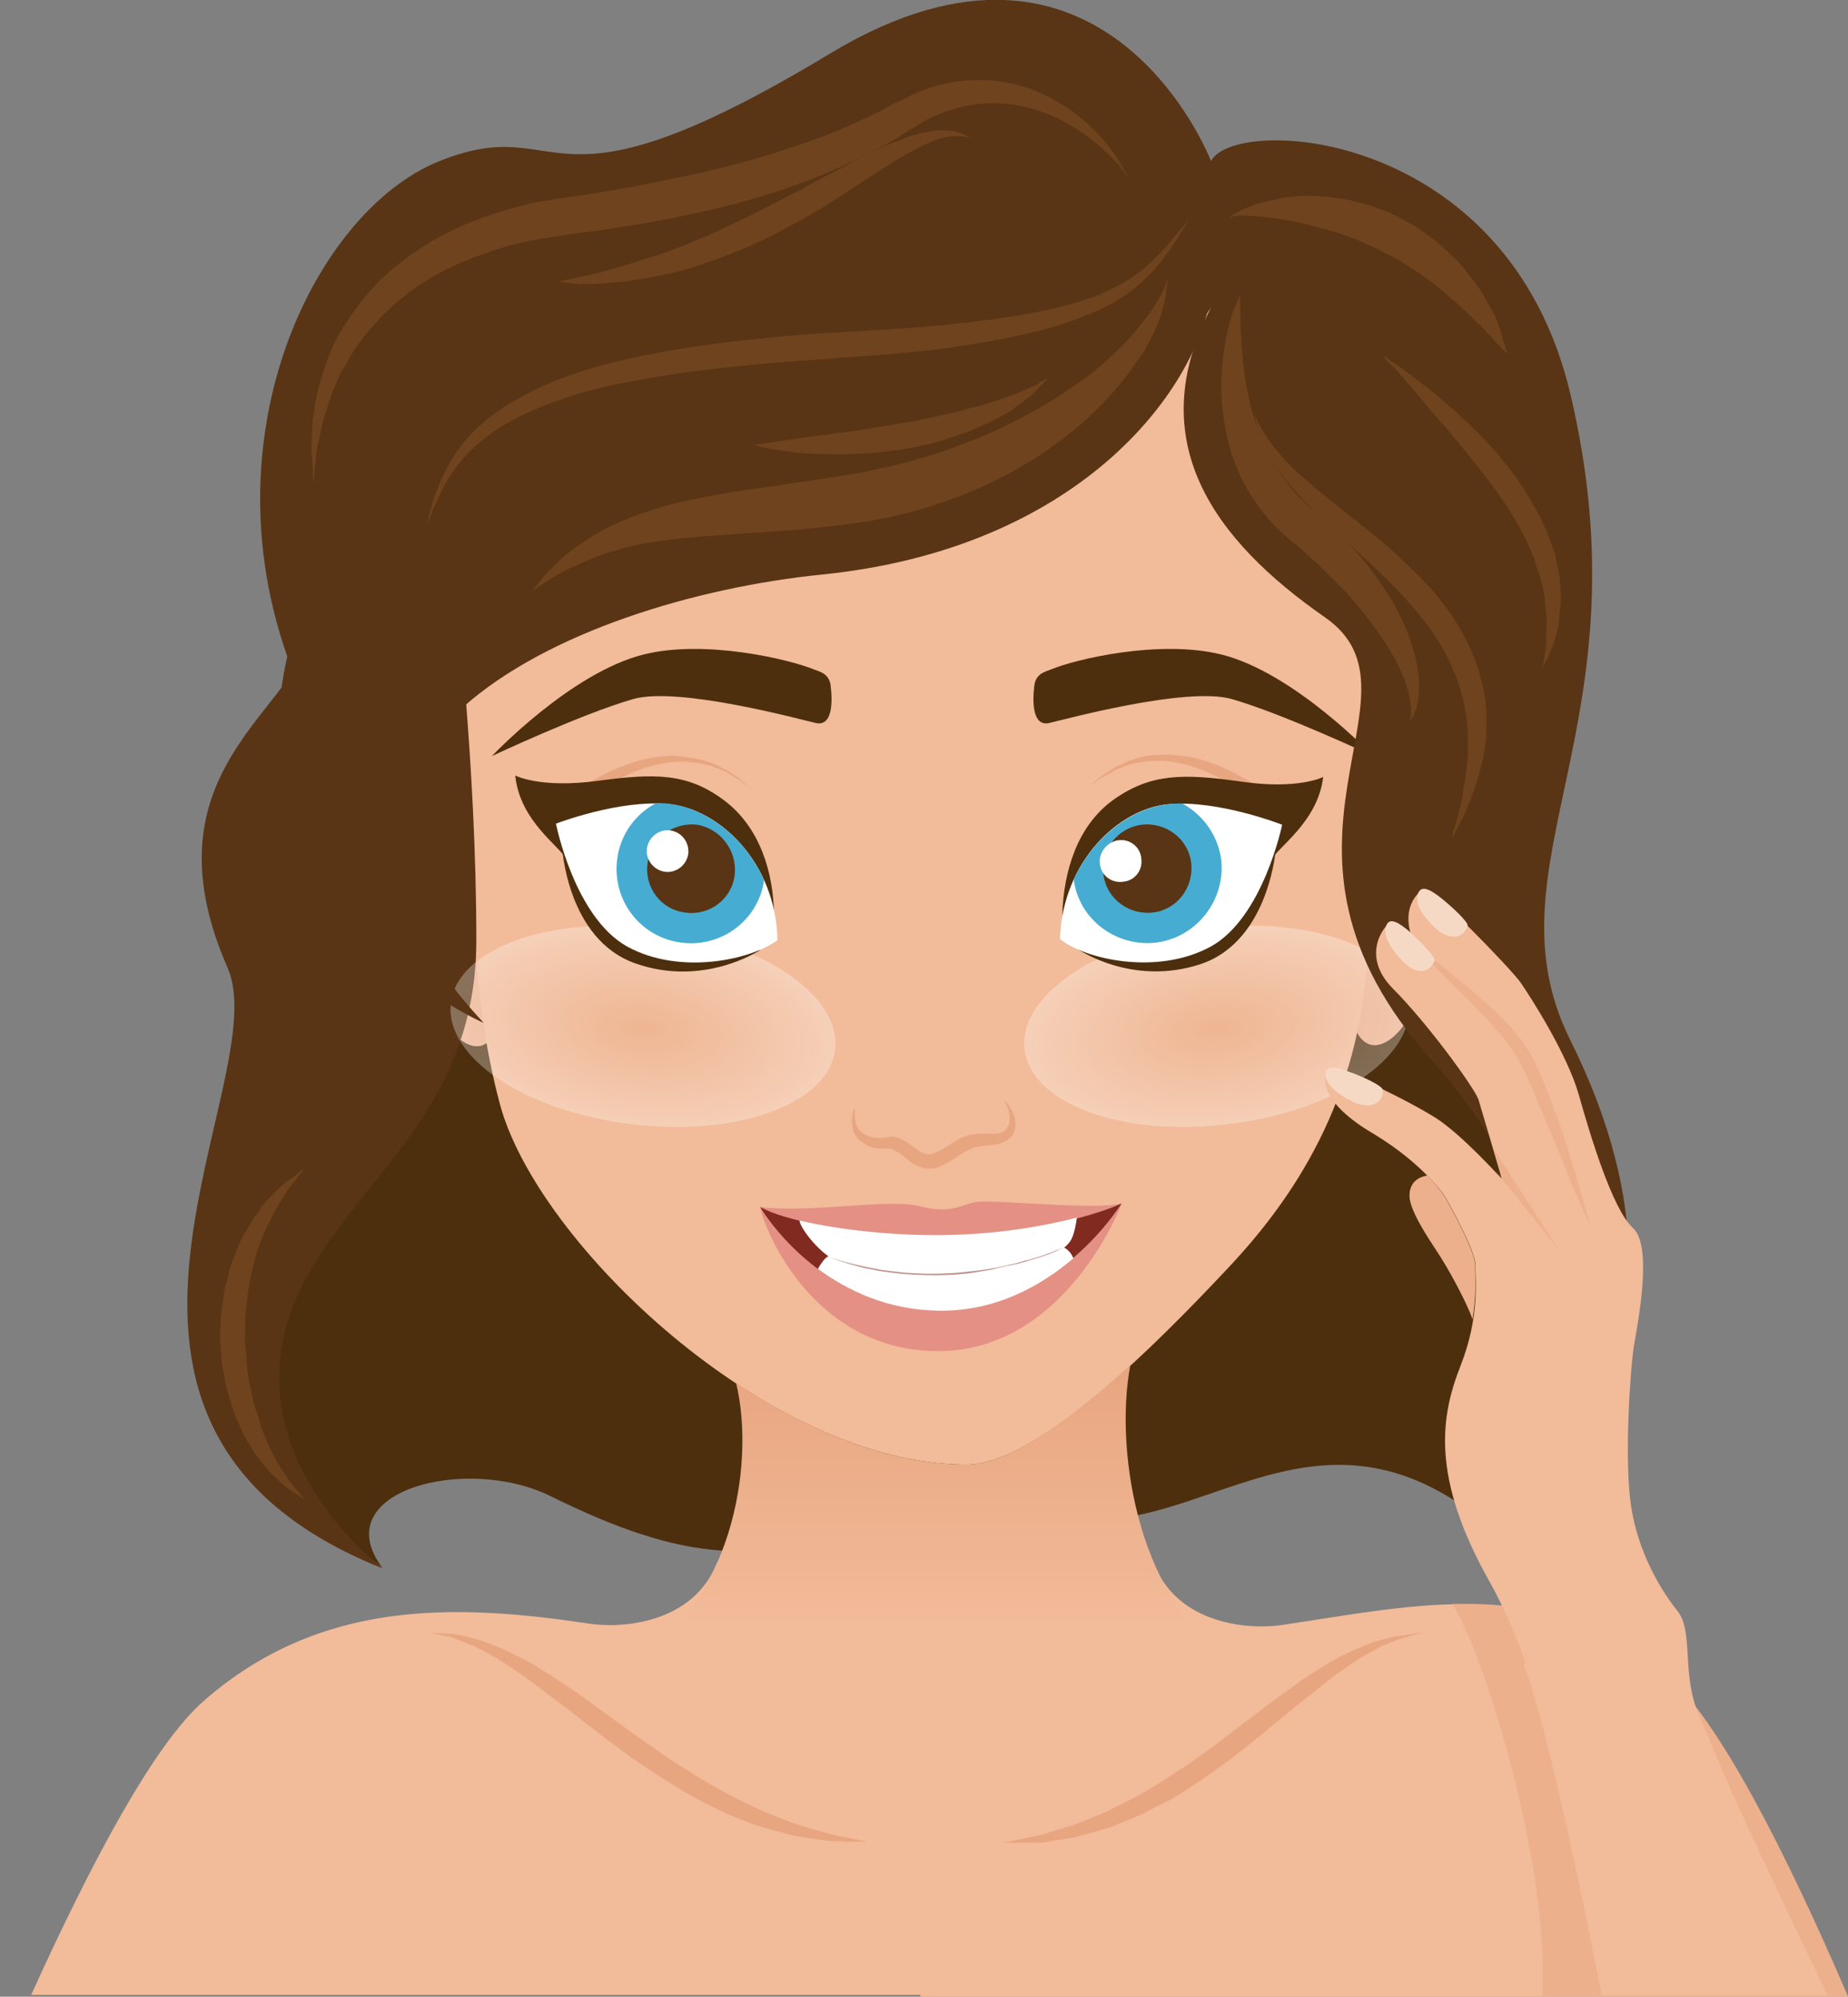 <?xml version="1.0" encoding="utf-8"?>
<!-- Generator: Adobe Illustrator 24.0.2, SVG Export Plug-In . SVG Version: 6.00 Build 0)  -->
<svg version="1.1" id="Ebene_1" xmlns="http://www.w3.org/2000/svg" xmlns:xlink="http://www.w3.org/1999/xlink" x="0px" y="0px"
	 viewBox="0 0 522.2 564.1" style="enable-background:new 0 0 522.2 564.1;" xml:space="preserve">
<rect x="0" y="0" width="522.2" height="564.1" fill="#808080" stroke="none"/>
<style type="text/css">
	.st0{fill:#F2BB99;}
	.st1{opacity:0.5;fill:#E8A680;enable-background:new    ;}
	.st2{fill:#4D2F0E;}
	.st3{fill:#593515;}
	.st4{opacity:0.3;fill:url(#SVGID_1_);enable-background:new    ;}
	.st5{opacity:0.3;fill:url(#SVGID_2_);enable-background:new    ;}
	.st6{fill:#6E431E;}
	.st7{fill:url(#SVGID_3_);}
	.st8{opacity:0.5;}
	.st9{fill:#E8A680;}
	.st10{fill:#F6D9C5;}
	.st11{fill:#FFFFFF;}
	.st12{fill:#47ACD1;}
	.st13{fill:#E49084;}
	.st14{fill:#812A1F;}
</style>
<g>
	<g>
		<path class="st0" d="M471.2,473.4c-33.1-29.1-71.3-19.9-109-14.3c-8.8,1.3-29.2,0.2-36.2-17.4l-65.9,2.5v119.9h262.1
			C504.4,522.7,485.7,486.2,471.2,473.4z"/>
		<path class="st0" d="M268.6,443.8l-65.9-2.5c-6.8,17.6-27.4,18.8-36.2,17.4c-37.5-5.6-75.9-7.1-109,21.9
			c-14,12.3-31.6,45.3-48.7,83h259.8V443.8L268.6,443.8z"/>
		<path class="st1" d="M471.2,473.4c-18.9-16.6-39.5-20.8-60.8-20.3c9.3,14.6,27.7,75.1,25.4,110.8h86.4
			C504.4,522.7,485.7,486.2,471.2,473.4z"/>
		<g>
			<path class="st2" d="M108.1,443c-16.3-21.6,23.4-32.2,47.5-20.3c32.7,16.1,54.5,20.1,82.5,10s25.2-11.6,63.1-4.2
				c37.9,7.5,71.9-39.7,121.7,4.5c0,0,34-48.3,12.1-107.8s-63.8-96.8-63.8-96.8l-228.4,50.7l-59,62.1
				C83.9,341.2,38.9,390.5,108.1,443z"/>
			<g>
				<path class="st0" d="M381.5,238.9c2.3-11.5,7.3-18.8,14.8-17.9s15.1,18.8,11.5,32.2c-3.8,13.5-9.8,15.4-7.8,24.6
					c2.2,9.1-12.1,26.2-17.3,12.1C377.7,275.9,381.5,238.9,381.5,238.9z"/>
				<path class="st1" d="M381.5,238.9c2.3-11.5,7.3-18.8,14.8-17.9s15.1,18.8,11.5,32.2c-3.8,13.5-9.8,15.4-7.8,24.6
					c2.2,9.1-12.1,26.2-17.3,12.1C377.7,275.9,381.5,238.9,381.5,238.9z"/>
				<path class="st0" d="M396.5,220.9c-6.3-0.7-11.1,4.7-13.8,13.3l4.5,24.2c-1.2-10.5,3.7-43.5,19.4-25.7l0,0
					C404.1,226.3,400.3,221.3,396.5,220.9z"/>
			</g>
			<g>
				<path class="st0" d="M141.7,239.2c-2.3-11.5-7.5-18.8-14.8-17.9c-7.5,0.8-15.1,18.8-11.5,32.2c3.8,13.5,9.8,15.4,7.8,24.6
					c-2.2,9.1,12.1,26.2,17.3,12.1C145.7,276.2,141.7,239.2,141.7,239.2z"/>
				<path class="st1" d="M141.7,239.2c-2.3-11.5-7.5-18.8-14.8-17.9c-7.5,0.8-15.1,18.8-11.5,32.2c3.8,13.5,9.8,15.4,7.8,24.6
					c-2.2,9.1,12.1,26.2,17.3,12.1C145.7,276.2,141.7,239.2,141.7,239.2z"/>
				<path class="st0" d="M126.9,221.3c6.5-0.7,11.1,4.7,13.8,13.3l-4.3,24.2c1.2-10.5-3.7-43.5-19.4-25.7l0,0
					C119.3,226.6,123.1,221.8,126.9,221.3z"/>
			</g>
			<path class="st0" d="M273.1,413.8c20.1,0,54.3-34.7,73.2-54.8c19.1-20.1,38.2-48.2,40.2-90.4s3-112.4-5-150.6
				s-63.3-85.4-122.6-81.4S122,77.8,128.2,165c6.3,87.9,4.2,113.6,13,146.7C151.6,351.2,217.4,413.8,273.1,413.8z"/>
			<path class="st3" d="M86.2,168.8c12.1,27.6-49.8,41-21.9,104.6c14.1,32.1-57.1,129.4,43.8,169.7c0,0-43.7-32.7-24.2-76.7
				c14.1-32.1,50.7-50.7,50.7-100.8s-6.1-100.5-6.1-100.5L86.2,168.8z"/>
			
				<radialGradient id="SVGID_1_" cx="581.369" cy="-2120.211" r="54.703" gradientTransform="matrix(0.993 -0.12 6.120000e-02 0.505 -103.569 1431.173)" gradientUnits="userSpaceOnUse">
				<stop  offset="0" style="stop-color:#E8A680"/>
				<stop  offset="1" style="stop-color:#FFFFFF"/>
			</radialGradient>
			<path class="st4" d="M398.1,283.4c1.8,15.3-20.9,30.6-51,34.2c-30.1,3.7-55.8-5.8-57.6-21.1c-1.8-15.3,20.9-30.6,51-34.2
				C370.4,258.6,396.1,268.1,398.1,283.4z"/>
			
				<radialGradient id="SVGID_2_" cx="342.24" cy="-2177.095" r="54.703" gradientTransform="matrix(-0.993 -0.12 -6.120000e-02 0.505 388.204 1431.173)" gradientUnits="userSpaceOnUse">
				<stop  offset="0" style="stop-color:#E8A680"/>
				<stop  offset="1" style="stop-color:#FFFFFF"/>
			</radialGradient>
			<path class="st5" d="M127.4,283.4c-1.8,15.3,20.9,30.6,51,34.2c30.1,3.7,55.8-5.8,57.6-21.1c1.8-15.3-20.9-30.6-51-34.2
				C155,258.6,129.2,268.1,127.4,283.4z"/>
			<path class="st2" d="M230.2,189.2c1.2,0.5,4,1,4.5,4.3c0.7,5.5,0.3,11.6-4,10.8c-3.7-0.8-38.9-10.5-51.8-6.8
				c-14.6,4.2-39.9,16.1-39.9,16.1s22.3-23.6,42.9-28.7C199.1,180.6,222.9,186.2,230.2,189.2z"/>
			<path class="st2" d="M296.8,189.2c-1.2,0.5-4,1-4.5,4.3c-0.7,5.5-0.3,11.6,4,10.8c3.7-0.8,38.9-10.5,51.8-6.8
				c14.6,4.2,39.9,16.1,39.9,16.1s-22.3-23.6-42.9-28.7C327.7,180.6,303.9,186.2,296.8,189.2z"/>
			<path class="st3" d="M342.2,83.2c-4.3,27.9-37.9,71.8-109.8,79.1c-71.9,7.3-166.9,50.3-95.7,126.7c0,0-83.2-36-50.3-120.3
				s143.7-51.5,191.5-58.8C342.2,100.4,342.2,83.2,342.2,83.2z"/>
			<path class="st3" d="M342.2,86.9c-19.6,37.7,0.7,65.6,32.2,87.5s-24.9,64.1,30.4,125.4c61.1,67.8,18.3,133,18.3,133
				s67.6-44.8,20.6-139c-24.6-49.5,22.3-88.7,0-182.7C425.9,36.2,349,32.4,342.2,45.5c0,0-29.7-77.4-107.6-30.4
				C152,65,160.8,30.9,124.2,45.5s-69.6,83.9-38,152.3c0,0,45.8-56.3,105.6-54C251.6,146.5,320.9,119.8,342.2,86.9z"/>
		</g>
		<path class="st6" d="M330,78.9c0,0-0.2,0.8-0.3,2.3c-0.2,0.8-0.2,1.7-0.3,2.8c-0.3,1.2-0.7,2.3-1,3.8s-1,3-1.7,4.7
			c-0.3,0.8-0.7,1.7-1.2,2.7c-0.5,0.8-1,1.7-1.5,2.7s-1,1.8-1.7,2.8s-1.3,1.8-2,2.8c-1.3,2-2.8,3.8-4.5,5.8c-3.3,4-7.3,8-11.8,11.8
			c-4.7,3.7-9.6,7.5-15.3,10.6c-1.3,0.8-2.8,1.7-4.3,2.5c-1.5,0.7-3,1.5-4.5,2.2c-3,1.5-6.1,2.7-9.3,4c-6.3,2.3-13,4.5-19.8,5.8
			c-1.7,0.3-3.3,0.7-5.1,1l-4.8,0.7c-3.2,0.5-6.6,0.8-10,1.2c-6.5,0.7-13,1.2-19.1,1.5c-6.1,0.5-12,0.8-17.4,1.3s-10.5,1.2-15.1,2.2
			c-1.2,0.3-2.3,0.5-3.3,0.8s-2.2,0.7-3.2,1c-2.2,0.5-4,1.3-5.8,2c-3.5,1.5-6.6,2.8-9.1,4.3c-2.5,1.3-4.3,2.7-5.6,3.5s-2,1.3-2,1.3
			s0.5-0.7,1.5-1.8c1-1.2,2.3-3.2,4.5-5.1c2-2.2,4.8-4.5,8.3-6.8s7.6-4.8,12.5-6.6c2.3-1.2,5-1.8,7.6-2.8c2.7-0.8,5.5-1.7,8.3-2.2
			c5.6-1.3,11.6-2.3,17.8-3.3c6.1-0.8,12.3-1.8,18.8-2.7c3.2-0.5,6.3-1,9.5-1.5l4.8-0.8l4.5-1c6.1-1.2,12.1-3,17.9-4.8
			c5.8-2.2,11.5-4.2,16.8-6.8c5.3-2.5,10.3-5.3,14.9-8.1c4.5-3,8.8-5.8,12.3-8.8c1.8-1.5,3.5-3,5-4.5c0.8-0.7,1.5-1.5,2.3-2.2
			c0.7-0.8,1.3-1.5,2-2.2s1.3-1.5,1.8-2.2s1.2-1.3,1.7-2c1-1.3,2-2.5,2.7-3.8c0.8-1.2,1.5-2.3,2-3.2c0.5-1,1-1.8,1.3-2.7
			C329.5,79.6,330,78.9,330,78.9z"/>
		
			<linearGradient id="SVGID_3_" gradientUnits="userSpaceOnUse" x1="263.9" y1="39.303" x2="263.9" y2="-43.297" gradientTransform="matrix(1 0 0 1 0 420)">
			<stop  offset="0" style="stop-color:#F2BB99"/>
			<stop  offset="0.874" style="stop-color:#E8A680"/>
		</linearGradient>
		<path class="st7" d="M319.4,385.7c-16.3,14.8-33.9,28.1-46.3,28.1c-21.4,0-44.5-9.3-65.1-23.1c5.8,24.1-2.2,63.4-28.6,77.6h84.5
			h84.5C322.7,454.5,314.6,411.3,319.4,385.7z"/>
		<path class="st0" d="M479.5,483.2c-5-15.9-49-13-49-13c4.7,11.1,14.3,53.3,22.1,93.5h63.8C498.8,526.9,482.5,492.5,479.5,483.2z"
			/>
		<g>
			<path class="st0" d="M479.5,483.2c-4.2-11.5-1-22.4-5.5-28.1c-4.5-5.6-11.1-16.3-13.1-29.6c-2-13.3-0.2-39,0.8-45.2
				s5.5-28.2-0.3-33.4c-5.8-5.3-12.1-26.4-15.3-37.7c-3.2-11.3-13.5-27.4-16.4-31.6c-3-4.2-25.1-26.9-27.1-26.4s-7.5,6-2.7,15.8
				c0,0-6.1-6.3-7-6.3c-1,0-9,8.8,0.7,18.6c9.8,9.8,23.1,28.1,24.2,31.4c1,3.3,6.6,22.4,6.6,22.4s-11.5-12.8-18.9-17.4
				c-7.5-4.7-27.6-14.8-29.9-13s-2.2,9,12.5,17.6c14.6,8.8,20.3,17.9,20.3,17.9s8.5,14.8,8.5,19.1c0,4.2,1.3,14.6-4.2,28.6
				s-8.6,31.2,8.3,61.1c16.8,30.1,24.1,77.6,24.1,77.6l45.5-15.4L479.5,483.2z"/>
			<g class="st8">
				<path class="st9" d="M400.1,266.9c0,0,1,1.2,2.7,3.2c1.8,2,4.3,4.7,7.5,7.8s6.8,6.8,10.6,10.8c1.8,2,3.7,4.2,5.5,6.5
					c0.8,1.2,1.7,2.3,2.3,3.5c0.8,1.3,1.3,2.7,2,3.8c2.5,5.3,4.7,10.8,6.8,15.9c2.2,5.1,4.2,10,5.8,14.1c1.7,4.2,3.2,7.5,4.3,10
					c1,2.3,1.8,3.7,1.8,3.7s-0.3-1.5-1.2-4c-0.7-2.5-1.7-6.1-3-10.5s-2.8-9.3-4.7-14.6c-1.8-5.3-4-10.8-6.5-16.4
					c-0.7-1.3-1.3-2.8-2.2-4c-0.8-1.3-1.7-2.7-2.7-3.8c-1.8-2.5-4-4.5-6-6.5c-4-4-8.1-7.3-11.5-10.1
					C404.8,270.8,400.1,266.9,400.1,266.9z"/>
			</g>
			<path class="st1" d="M440.5,353.1l-17.9-22.3c1.3,1.3,2,2.2,2,2.2s-1.2-3.8-2.5-8.3L440.5,353.1z"/>
			<path class="st0" d="M403.3,332.1c3.5,3.7,5,6.1,5,6.1s8.5,14.8,8.5,19.1c0,2.8,0.5,8.1-0.7,15.4l0,0c-1.7-5-7.1-14.8-10-19.1
				c-2.8-4.3-8-12-7.8-16.1C398.5,333.9,400.8,332.6,403.3,332.1z"/>
			<path class="st1" d="M403.3,332.1c3.5,3.7,5,6.1,5,6.1s8.5,14.8,8.5,19.1c0,2.8,0.5,8.1-0.7,15.4l0,0c-1.7-5-7.1-14.8-10-19.1
				c-2.8-4.3-8-12-7.8-16.1C398.5,333.9,400.8,332.6,403.3,332.1z"/>
			<path class="st10" d="M414.7,261.6c-1.2,3.5-5,4.3-9,0.7c-5.5-5.1-5.8-8.5-4.8-10.3s3.3-0.7,6.3,1.7
				C410.1,256,415.1,260.6,414.7,261.6z"/>
			<path class="st10" d="M405.4,271.4c-1.3,3.5-5.1,4.2-9,0.2c-5.1-5.3-5.5-8.6-4.5-10.5c1-1.8,3.3-0.5,6.3,2
				C401.1,265.8,405.8,270.4,405.4,271.4z"/>
			<path class="st10" d="M390.8,308c0,3.7-3.5,5.6-8.5,3.3c-6.6-3.3-8.1-6.3-7.6-8.3c0.3-2,3-1.7,6.5-0.2
				C384.8,304,390.8,306.8,390.8,308z"/>
		</g>
		<path class="st6" d="M350.5,83.2c0,0-0.2,2.2,0,6c0,3.8,0.3,9.1,1,15.3c0.8,6.1,2.3,13.3,5.3,20.1c2.8,6.8,7.3,13.3,13,18.4
			c2.8,2.7,6.6,5.6,9.6,8.8c3.2,3.2,6,6.5,8.5,9.8c5.1,6.8,9,13.8,11,20.4c2.2,6.5,2.5,12.5,1.7,16.4c-0.3,2-1,3.5-1.5,4.3
			c-0.5,1-0.8,1.3-0.8,1.3s0.7-2.2,0.2-5.8c-0.5-3.7-2.3-8.5-5.3-13.8c-3.2-5.3-7.5-11.1-12.6-16.8c-2.7-2.8-5.5-5.6-8.5-8.5
			c-3-2.8-6-5.3-9.6-8.3c-3.5-3.2-6.6-7-9.1-11s-4.3-8.1-5.6-12.3c-2.5-8.5-3-16.4-2.5-23.3c0.5-6.8,1.8-12.1,3-15.8
			C349.5,85.2,350.5,83.2,350.5,83.2z"/>
		<path class="st6" d="M354.6,117.3c0,0,0.2,0.5,0.7,1.5c0.3,1,1.2,2.3,2.2,4s2.5,3.5,4.2,5.6c1.8,2,3.8,4.2,6.3,6.3
			c5,4.5,11.1,9.1,17.8,14.5c3.3,2.7,6.8,5.5,10,8.5c3.3,3.2,6.6,6.3,9.6,9.8c3,3.7,5.8,7.5,8,11.5c2.3,4.2,4,8.5,5.1,12.8
			c1.2,4.3,1.7,8.6,1.5,12.8c0,2,0,4-0.3,5.8c-0.2,1.8-0.5,3.7-1,5.3c-0.7,3.5-1.8,6.5-2.7,9.1c-1,2.7-2,4.8-2.8,6.6
			c-1.8,3.5-3,5.5-3,5.5s0.5-2.2,1.7-6c0.5-1.8,1-4.3,1.5-6.8c0.3-2.7,1-5.6,1.2-9c0.2-1.7,0.2-3.3,0.2-5.1s0-3.5-0.2-5.3
			c-0.3-3.7-1.2-7.5-2.3-11.1c-1.2-3.8-3-7.5-5-11.1c-2.2-3.7-4.7-7-7.5-10.3c-5.5-6.6-12.1-12.5-18.3-18.3
			c-6.1-5.6-12.1-11.1-16.6-16.4c-2.3-2.7-4.2-5.1-5.6-7.6c-1.5-2.5-2.5-4.7-3.2-6.6s-1-3.5-1.2-4.5
			C354.6,117.8,354.6,117.3,354.6,117.3z"/>
		<path class="st6" d="M390.8,100.5c0,0,5.6,3.5,13.5,9.8c4,3.2,8.3,7,12.8,11.5c2.2,2.3,4.5,4.5,6.6,7.1c2.2,2.5,4.2,5.3,6.1,8
			c1,1.3,1.8,3,2.7,4.3c0.8,1.5,1.7,3,2.5,4.5c0.7,1.5,1.5,3,2.2,4.7c0.5,1.7,1.2,3.2,1.7,4.7c0.7,1.5,0.8,3.2,1.2,4.7
			c0.3,1.5,0.7,3,0.7,4.5c0.2,1.5,0.2,3,0.3,4.3c0,1.3-0.2,2.8-0.3,4c-0.2,1.3-0.2,2.5-0.3,3.7c-0.3,1.2-0.5,2.2-0.8,3.2
			s-0.5,2-0.8,2.8s-0.7,1.5-1,2.3c-1.2,2.7-2,4.2-2,4.2s0.2-1.7,0.7-4.5c0.2-0.7,0.2-1.5,0.3-2.3c0-0.8,0-1.8,0-2.8s0-2,0.2-3.2
			c0-1.2-0.2-2.2-0.3-3.5c-0.2-1.2-0.2-2.5-0.3-3.7c-0.3-1.2-0.5-2.5-0.8-3.8c-0.2-1.3-0.7-2.7-1.2-4s-0.7-2.7-1.3-4
			c-0.7-1.3-1.2-2.7-1.8-4.2c-0.7-1.3-1.5-2.7-2.2-4s-1.5-2.7-2.3-4s-1.7-2.7-2.7-4c-1.8-2.7-3.7-5.3-5.6-7.6c-1.8-2.5-4-5-5.8-7.3
			c-2-2.3-3.8-4.7-5.6-6.6c-1.8-2.2-3.7-4.2-5.1-6c-3.2-3.7-6-7-7.8-9.1C391.8,102,390.8,100.5,390.8,100.5z"/>
		<path class="st6" d="M347.3,61.7c0,0,0.3-0.3,0.8-0.7c0.5-0.5,1.5-1,2.8-1.7c1.3-0.5,2.8-1.3,4.7-1.8c1-0.3,2-0.5,3-0.8
			c1-0.2,2.2-0.3,3.3-0.7c2.3-0.3,4.8-0.7,7.6-0.7c2.7,0,5.6,0.2,8.5,0.7c3,0.3,6,1.2,9,2c3,1.2,6,2,8.8,3.7L400,64
			c1.3,0.8,2.7,1.8,3.8,2.7c2.7,1.7,4.8,4,7,6s3.8,4.3,5.5,6.5c0.8,1.2,1.7,2.2,2.3,3.2c0.7,1.2,1.2,2.2,1.8,3.2
			c1.2,2,2.2,3.8,2.8,5.6c0.7,1.8,1.2,3.3,1.5,4.7c0.8,2.5,1.2,4,1.2,4s-1.2-1-3-3c-0.8-1-2-2.2-3.2-3.5s-2.8-2.7-4.3-4.2
			s-3.2-3.2-5.1-4.7c-1.8-1.5-3.7-3.3-5.8-4.8c-1-0.8-2.2-1.5-3.2-2.3s-2.3-1.3-3.3-2.2c-1.2-0.7-2.3-1.5-3.5-2.2l-3.7-1.8
			c-1.2-0.7-2.3-1.3-3.7-1.8c-1.3-0.5-2.5-1.2-3.7-1.7c-2.5-0.8-5-2-7.5-2.5c-2.5-0.8-5-1.3-7.3-2c-2.3-0.5-4.7-1-6.6-1.3
			c-2.2-0.3-4.2-0.5-5.8-0.7c-1.8-0.2-3.3-0.2-4.7-0.3c-1.2,0-2.3,0-3,0.2C347.8,61.5,347.3,61.7,347.3,61.7z"/>
		<path class="st6" d="M296.3,106.7c0,0-1,1-2.7,2.8c-0.8,0.8-1.8,2-3.2,3c-1.3,1-3,2.2-4.7,3.5c-1.8,1-3.8,2.2-6,3.3
			c-2.2,1-4.5,2-7,3c-2.5,0.8-5,1.7-7.6,2.5c-2.7,0.7-5.3,1.3-8.1,1.8c-5.5,1-11,1.5-16.3,1.7c-2.7,0.2-5.1,0-7.5,0
			s-4.7-0.2-6.6-0.3c-8.3-0.7-13.6-2.3-13.6-2.3s5.5-0.8,13.6-2c4-0.5,8.6-1.2,13.6-1.8c2.5-0.3,5-0.8,7.6-1.2s5.1-0.8,7.8-1.3
			c2.7-0.3,5.1-1,7.8-1.5c2.5-0.5,5-1.2,7.5-1.7c2.3-0.7,4.7-1.3,7-1.8c2.2-0.8,4.2-1.3,6.1-2c1.8-0.8,3.5-1.3,5-2
			c1.5-0.5,2.8-1.3,4-1.8C295.1,107.2,296.3,106.7,296.3,106.7z"/>
		<path class="st6" d="M319.2,50.7c0,0-0.7-1-2-2.7s-3.3-4-6.3-6.5c-2.8-2.7-6.8-5.3-11.5-7.8c-4.7-2.3-10.5-4.2-16.8-4.5
			s-13,1-19.4,4c-1.7,0.7-3.2,1.8-4.8,2.7c-1.7,1-3.5,2.2-5.1,3.2c-3.5,2.2-7.5,4.3-11.5,6.1c-7.8,3.8-16.3,7.1-25.1,9.8
			c-8.6,2.7-17.6,4.8-26.7,6.6c-9,1.8-18.1,3.2-26.9,4.3c-2.2,0.3-4.7,0.7-6.5,1c-2.2,0.3-4.5,0.7-6.3,1c-4,0.8-8,1.8-11.8,3.2
			c-7.6,2.5-14.8,5.8-20.8,10c-6.1,4.2-11,9.1-14.9,14.1c-1,1.3-1.8,2.5-2.8,3.8c-0.8,1.3-1.5,2.7-2.3,4c-0.3,0.7-0.7,1.3-1.2,1.8
			c-0.3,0.7-0.5,1.3-0.8,2c-0.5,1.3-1.2,2.5-1.7,3.8c-1,2.5-1.5,5-2.3,7.1c-0.7,2.2-1,4.3-1.5,6.3c-1,3.8-1,7-1.3,9
			c-0.2,2.2-0.3,3.3-0.3,3.3s-0.2-1.2-0.2-3.3s-0.7-5.3-0.3-9.3c0.2-2,0-4.3,0.5-6.6c0.3-2.3,0.7-5,1.5-7.8
			c1.5-5.5,3.5-11.8,7.5-17.8c3.8-6,8.8-12.1,15.3-17.1c6.5-5.1,14.1-9.5,22.4-12.5c4.2-1.7,8.5-2.8,13-4c2.3-0.7,4.3-1,6.6-1.3
			c2.5-0.5,4.5-0.7,6.6-1c8.8-1.3,17.6-2.8,26.4-4.7c8.8-1.7,17.4-3.7,25.7-6.1c8.3-2.5,16.4-5.1,24.1-8.3c3.8-1.7,7.3-3.3,11-5.1
			c1.8-1,3.5-2,5.3-2.8c2-0.8,3.8-2,5.8-2.7c7.8-3.2,16.1-4,23.3-2.8c7.3,1,13.3,4,18.1,7.1c4.8,3.2,8.3,6.6,11,9.8s4.2,5.8,5.3,7.8
			C318.7,49.7,319.2,50.7,319.2,50.7z"/>
		<path class="st6" d="M157.8,79.6c0,0,2-0.5,5.3-1.2c1.7-0.3,3.7-0.8,6-1.3c2.3-0.7,5-1.3,7.6-2.2c2.8-0.8,5.8-1.8,9-2.8
			s6.3-2.3,9.8-3.7c3.3-1.3,6.8-2.8,10.1-4.5c3.5-1.5,7-3.3,10.3-5c3.5-1.7,6.8-3.5,10.3-5.3c3.3-1.8,6.6-3.7,10-5.3
			c6.5-3.5,12.6-6.8,18.3-8.8c2.8-1.2,5.5-2,8-2.3c2.5-0.5,4.7-0.5,6.5-0.2c1.8,0.2,3.2,0.8,4,1.3s1.3,0.7,1.3,0.7s-0.5-0.2-1.3-0.3
			c-0.8-0.2-2.2-0.3-3.8-0.2c-3.3,0.2-7.6,2-12.6,4.8S245.8,50,239.7,54c-3.2,2-6.3,4.2-9.6,6c-3.3,2-6.8,3.8-10.5,5.8
			c-3.5,1.8-7.1,3.5-10.8,5s-7.3,2.8-10.8,4s-7.1,2.2-10.5,2.8c-3.3,0.8-6.6,1.3-9.5,1.7c-3,0.5-5.6,0.5-8.1,0.8
			c-2.5,0.2-4.5,0.2-6.3,0.2C159.8,79.8,157.8,79.6,157.8,79.6z"/>
		<path class="st6" d="M336.3,61.7c0,0-0.5,0.8-1.5,2.3s-2.3,3.8-4.3,6.6c-2,2.8-4.5,6.1-8.1,9.3c-3.7,3.3-8.3,6.3-14,8.6
			c-5.5,2.3-11.6,4.3-18.3,5.8c-6.6,1.5-13.6,2.8-20.9,3.8s-14.8,1.8-22.4,2.3c-7.6,0.5-15.3,1.2-22.9,1.7
			c-15.3,1.2-30.7,2.8-44.7,5.5c-7,1.3-13.8,2.8-19.9,5c-6.1,2-11.8,4.5-16.6,7.3c-4.8,3-8.8,6.1-11.8,9.6c-3,3.5-5.1,7-6.5,10
			c-1.5,3-2.5,5.5-3,7.1c-0.7,1.7-0.8,2.7-0.8,2.7s0.2-1,0.5-2.8s1-4.5,2.2-7.6c1.2-3.2,3-7.1,5.6-11.1c2.8-4,6.6-8,11.6-11.5
			s10.8-6.5,17.1-9s13.3-4.5,20.4-6c14.5-3.3,29.9-5.1,45.5-6.5c15.6-1.2,30.9-1.7,45.3-3.2c14.3-1.5,27.6-3.5,38.4-7.1
			c5.3-1.8,10-4.2,13.6-6.8c3.8-2.7,6.5-5.6,8.8-8.1C333.8,64.5,336.3,61.7,336.3,61.7z"/>
		<path class="st6" d="M86,330.1c0,0-1,1.3-2.8,3.7c-0.5,0.5-1,1.2-1.5,1.8c-0.5,0.7-1,1.5-1.5,2.3c-1,1.7-2.2,3.5-3.2,5.6
			c-0.5,1-1.2,2.2-1.7,3.3c-0.5,1.2-1,2.5-1.5,3.7c-1.2,2.5-1.7,5.3-2.5,8.1c-0.5,2.8-1.3,5.8-1.5,9c-0.2,1.5-0.3,3-0.5,4.7v4.7
			c-0.2,1.5,0,3.2,0.2,4.7s0.2,3.2,0.3,4.7c0.2,1.5,0.5,3,0.7,4.5c0.3,1.5,0.7,3,1,4.3c0.2,1.5,0.7,2.8,1.2,4.2s0.8,2.7,1.2,4
			c0.5,1.3,1,2.5,1.5,3.7s1,2.3,1.5,3.3c1.2,2.2,2.2,4.2,3.3,5.6c1.2,1.7,2,3.2,3,4.2c1.8,2.2,3,3.5,3,3.5s-1.3-0.8-3.8-2.5
			c-1.3-0.7-2.7-2-4.2-3.5c-1.7-1.3-3.2-3.2-4.7-5.1c-1.7-2-3-4.5-4.5-7c-1.2-2.7-2.7-5.5-3.5-8.6c-0.5-1.5-1-3.2-1.5-4.8
			c-0.3-1.7-0.7-3.3-1-5s-0.5-3.3-0.5-5.1c-0.2-1.7-0.3-3.5-0.3-5.1l0.2-5.1c0.2-1.7,0.5-3.5,0.7-5.1l0.3-2.5l0.7-2.5
			c0.5-1.7,0.8-3.2,1.3-4.8c1.2-3,2.2-6,3.7-8.5c0.7-1.3,1.5-2.5,2.2-3.8c0.8-1.2,1.7-2.2,2.3-3.3c0.8-1,1.5-2,2.3-2.8
			s1.7-1.7,2.3-2.3c0.7-0.7,1.5-1.3,2.2-2c0.7-0.5,1.3-1,2-1.3C84.5,331.1,86,330.1,86,330.1z"/>
	</g>
	<g>
		<g>
			<g>
				<path class="st9" d="M163.9,222.4c0,0,0.7-0.3,2-1c1.2-0.7,3-1.7,5.1-2.8c4.5-2.2,10.8-4.7,17.4-5c1.7-0.2,3.3,0,5,0.2
					c1.7,0.3,3.2,0.5,4.7,0.8c1.5,0.5,3,0.8,4.2,1.5c1.3,0.7,2.5,1.2,3.5,1.8c1,0.7,2,1.3,2.8,1.8c0.8,0.7,1.3,1.2,2,1.7
					c1,1,1.7,1.5,1.7,1.5s-0.7-0.5-1.8-1.3c-0.5-0.3-1.3-1-2-1.5c-0.8-0.5-1.8-1-2.8-1.7s-2.3-1-3.5-1.5c-1.2-0.7-2.7-0.8-4.2-1.2
					c-1.5-0.3-3-0.3-4.5-0.5c-1.5,0-3.2,0-4.7,0.3c-6.3,0.7-12,3.5-16.1,5.8c-2,1.2-3.7,2.3-4.8,3c-1.2,0.8-1.8,1.2-1.8,1.2
					L163.9,222.4z"/>
			</g>
			<path class="st2" d="M159.9,242.7c-1.2-3.3-13-10.5-14.3-23.6c0,0,7,3.7,23.3,1.5s25.4-2.2,35.7,5.5s14,20.8,14.1,32.2
				C219.1,267.4,159.9,242.7,159.9,242.7z"/>
			<path class="st2" d="M158.8,239c0,0,1.3,26.4,20.8,33.2c19.4,6.8,35.2-3.8,35.2-3.8L158.8,239z"/>
			<path class="st11" d="M219.7,265.6c-7.5,5.6-27.6,10-42.5,1.8c-14.9-8.3-20.1-34.7-20.1-34.7s18.1-7,32.1-5.5
				C203.1,228.6,219.2,243.4,219.7,265.6z"/>
			<path class="st12" d="M192.5,266.3c11.3,1.5,21.8-6.3,23.4-17.6c-5.6-12.6-16.8-20.4-26.7-21.6c-1.2-0.2-2.5-0.2-3.8-0.2
				c-5.8,3-10.1,8.8-11,15.8C172.9,254.3,180.9,264.8,192.5,266.3z"/>
			<path class="st3" d="M207.6,247.2c-0.8,6.8-7.1,11.6-14,10.6c-6.8-0.8-11.6-7.1-10.6-14c0.8-6.8,7.1-11.6,14-10.8
				C203.6,234.1,208.4,240.4,207.6,247.2z"/>
			<path class="st11" d="M194.5,241.2c-0.5,3.3-3.5,5.5-6.6,5.1c-3.3-0.5-5.5-3.5-5.1-6.6c0.5-3.3,3.5-5.5,6.6-5.1
				C192.7,235.1,194.8,238,194.5,241.2z"/>
		</g>
		<g>
			<g>
				<g>
					<path class="st9" d="M353.8,225.6c0,0-0.7-0.5-1.8-1.2c-1.2-0.8-2.8-1.8-4.8-3.2c-4-2.3-9.8-5.1-16.1-6
						c-1.5-0.3-3.2-0.2-4.7-0.3c-1.5,0.2-3.2,0.2-4.5,0.5c-1.5,0.3-2.8,0.5-4.2,1.2c-1.3,0.5-2.5,0.8-3.5,1.5c-1,0.5-2,1.2-2.8,1.5
						c-0.8,0.5-1.5,1-2,1.5c-1.2,0.8-1.8,1.3-1.8,1.3s0.7-0.5,1.7-1.5c0.5-0.5,1.2-1,2-1.7c0.8-0.5,1.8-1.2,2.8-1.8
						c1-0.7,2.3-1.2,3.5-1.8c1.2-0.7,2.7-1,4.2-1.5s3-0.7,4.7-0.8c1.7,0,3.3-0.2,5,0c6.6,0.3,13,2.8,17.3,5.1c2.2,1.2,4,2.2,5.1,2.8
						c1.2,0.7,2,1.2,2,1.2L353.8,225.6z"/>
				</g>
			</g>
			<path class="st2" d="M359.4,242.9c1.2-3.3,13-10.5,14.5-23.4c0,0-7,3.7-23.3,1.3c-16.3-2.3-25.4-2.3-35.9,5.1
				c-10.5,7.5-14.1,20.6-14.5,32.1C300.1,267.3,359.4,242.9,359.4,242.9z"/>
			<path class="st2" d="M360.6,239.2c0,0-1.7,26.4-21.1,33.1c-19.6,6.6-35-4.2-35-4.2L360.6,239.2z"/>
			<path class="st11" d="M299.5,265.3c7.3,5.8,27.4,10.3,42.5,2.2c14.9-8.1,20.3-34.5,20.3-34.5s-18.1-7.1-32.1-5.8
				C316.4,228.4,300.3,243,299.5,265.3z"/>
			<path class="st12" d="M326.7,266.3c-11.3,1.3-21.8-6.5-23.3-17.8c5.8-12.6,16.9-20.3,26.9-21.3c1.2-0.2,2.5-0.2,3.8-0.2
				c5.8,3.2,10,8.8,11,15.9C346.3,254.3,338.2,264.8,326.7,266.3z"/>
			<path class="st3" d="M311.8,247c0.8,6.8,7.1,11.6,14,10.8c6.8-0.8,11.6-7.1,10.8-14c-0.8-6.8-7.1-11.6-14-10.8
				C315.7,233.9,310.9,240.2,311.8,247z"/>
			<path class="st11" d="M310.8,244c0.3,3.3,3.3,5.6,6.6,5.1c3.3-0.3,5.6-3.3,5.1-6.6c-0.3-3.3-3.3-5.6-6.6-5.1
				C312.8,237.9,310.4,240.9,310.8,244z"/>
		</g>
		<path class="st9" d="M241.5,313c0,0,0,0.3,0,0.7c0,0.5,0,1.2,0,2c0.2,0.8,0.2,1.8,0.8,2.8c0.5,1,1.5,1.8,2.7,2.3s2.7,0.8,4.2,0.7
			c0.3,0,0.8,0,1.2-0.2c0.7,0,0.8-0.2,1.5-0.2c1.5,0,2.3,0.5,3.3,1c1.8,1,3.3,2.3,4.8,3.2s2.7,1,4,0.5c1.8-0.7,3.2-1.7,5-2.8
			c1.7-1.2,3.8-2.2,5.8-2.5s4.2-0.3,5.6-0.2c1,0,1.5,0,2.2-0.2s1.2-0.5,1.5-0.8c0.8-0.8,1.2-2,1.2-3.2s-0.2-2.2-0.5-3
			c-0.7-1.7-1.3-2.3-1.3-2.3s0.2,0.2,0.7,0.5c0.3,0.3,0.8,0.8,1.3,1.7s1,1.8,1.3,3.2c0.3,1.3,0.3,3-0.8,4.7
			c-1.2,1.5-3.3,2.3-5.1,2.5c-1.8,0.2-3.5,0.3-5.1,0.7s-3,1.2-4.7,2.3c-1.5,1-3.5,2.3-5.5,3.2c-1.2,0.5-2.7,0.7-4,0.5
			s-2.5-0.8-3.5-1.3c-1.8-1.2-3.3-2.7-4.7-3.5c-0.7-0.3-1.5-0.8-1.8-0.8c-0.2-0.2-1,0-1.2,0c-0.5,0-1,0-1.5,0c-2,0-3.8-0.7-5.1-1.7
			c-1.5-0.8-2.5-2.3-2.8-3.7c-0.3-1.3-0.3-2.5-0.2-3.3C241,313.8,241.5,313,241.5,313z"/>
		<g>
			<path class="st13" d="M214.8,341c14.9,1.8,36.2-2.5,45.2-0.2c8.8,2.3,11.5-0.5,15.8-1.2c5.6-0.8,34.9,2.5,41.2,0.3
				c0,0-22.4,16.1-42.2,17.6c-19.6,1.3-53-9.8-53-9.8L214.8,341z"/>
			<path class="st13" d="M214.8,341c1.2,6.6,15.3,41.2,51,40.7S317,340,317,340l-49.2,24.6L214.8,341z"/>
			<path class="st14" d="M214.8,341c8.5,4.8,33.9,8.8,56.3,8s40.2-6.3,45.8-9c0,0-18.4,30.4-51.8,30.1
				C231.5,369.9,214.8,341,214.8,341z"/>
			<path class="st11" d="M303.1,349.3c0.5-1.3,1-3.5,1.2-5.3c-8.5,2.2-20.1,4.3-33.2,4.8c-15.9,0.7-33.4-1.2-45.2-4l0,0
				c0.2,2.2,6.1,10.1,11.8,12.1c5.6,2,25.4,4.7,42.5,2.2C297.1,356.6,302,352.5,303.1,349.3z"/>
			<path class="st11" d="M300.8,352.5c-0.7-0.5-65.8,1.8-66.9,2.5c-0.7,0.3-2,2-2.8,3.5c8.3,6.1,19.6,11.6,34.2,11.8
				c16.4,0.2,29.2-7.3,38-14.8C302.6,353.6,301.3,352.8,300.8,352.5z"/>
			<g>
				<g class="st8">
					<path class="st14" d="M233.9,355c0,0,4,1.5,10.3,2.8c1.5,0.3,3.3,0.7,5.1,1c1.8,0.2,3.8,0.5,5.8,0.7c4,0.3,8.3,0.5,12.6,0.2
						c2.2,0,4.3-0.3,6.3-0.5c2.2-0.2,4.2-0.5,6.1-0.8s3.8-0.8,5.6-1.2c1.8-0.3,3.5-1,5-1.3c1.5-0.5,3-0.8,4.2-1.3s2.3-0.8,3.2-1.2
						c1.8-0.7,2.8-1,2.8-1s-1,0.3-2.7,1.2c-0.8,0.3-2,0.8-3.2,1.2c-1.2,0.5-2.7,0.8-4.2,1.3s-3.2,1-5,1.3s-3.7,0.8-5.6,1.3
						c-2,0.3-4,0.7-6.1,1c-2.2,0.2-4.3,0.5-6.5,0.5c-4.3,0.2-8.6,0-12.6-0.3c-2-0.2-4-0.5-5.8-0.7c-1.8-0.3-3.5-0.7-5.1-1
						C237.7,356.6,233.9,355,233.9,355z"/>
				</g>
			</g>
		</g>
	</g>
	<path class="st9" d="M121.9,461.3c0,0,2.2,0.2,6,0.3c1.8,0.2,4.2,0.8,6.8,1.5c2.5,0.8,5.5,1.8,8.5,3.3s6.3,3,9.5,5.1
		c3.3,2,6.5,4.2,10,6.5c6.6,4.7,13.6,10,20.6,14.8c3.5,2.5,7,5,10.6,7.1c1.8,1.2,3.5,2.2,5.3,3.3c1.8,1,3.5,2,5.3,3
		c3.5,2,7,3.5,10.3,5.1c3.3,1.5,6.6,2.7,9.5,3.8c3,1,5.8,1.8,8.3,2.5c2.5,0.8,4.8,1.2,6.6,1.5c3.7,0.8,5.8,1.2,5.8,1.2s-2.2,0-6,0
		c-1.8-0.2-4.3,0-7-0.5s-5.6-0.7-9-1.5c-3.2-1-6.8-1.7-10.3-3s-7.3-2.7-11-4.7c-3.8-1.8-7.5-3.8-11.1-6.1c-3.7-2.2-7.3-4.7-11-7.1
		c-7.1-5.1-14-10.5-20.3-15.4c-3.2-2.3-6.3-4.8-9.3-7s-5.8-4-8.5-5.8c-2.7-1.7-5.3-3-7.6-4.2c-2.3-0.8-4.5-1.8-6.3-2.5
		C123.9,461.9,121.9,461.3,121.9,461.3z"/>
	<path class="st9" d="M401.9,461.3c0,0-2,0.5-5.6,1.5c-1.8,0.5-3.8,1.5-6,2.3c-2.2,1.2-4.7,2.5-7.3,4.2c-2.5,1.8-5.3,3.5-8.1,5.8
		c-2.8,2.2-5.8,4.7-8.8,7c-6,5-12.6,10.5-19.3,15.6c-3.5,2.5-7,5-10.5,7.3c-1.8,1.2-3.5,2.2-5.3,3.3c-1.8,1-3.7,1.8-5.5,2.8
		c-3.5,2-7.3,3.2-10.6,4.7c-3.5,1.3-7,2-10,3c-3.2,0.7-6.1,1-8.6,1.5s-4.8,0.3-6.8,0.3c-3.7,0-5.8,0-5.8,0s2-0.5,5.6-1.2
		c1.8-0.5,4-0.7,6.5-1.5s5.1-1.5,8.1-2.5c2.8-1.2,6-2.3,9.3-3.8c3.2-1.7,6.6-3.2,9.8-5.1c1.7-1,3.3-2,5.1-3c1.7-1.2,3.3-2.3,5-3.3
		c3.5-2.2,6.8-4.8,10.1-7.1c3.3-2.5,6.6-5,10-7.6c3.3-2.5,6.6-5,9.8-7.3c3.2-2.3,6.3-4.7,9.5-6.5c3-2,6.1-3.7,9.1-5.1
		c3-1.3,5.6-2.5,8.3-3.2c2.7-0.7,4.8-1.3,6.6-1.3C399.8,461.4,401.9,461.3,401.9,461.3z"/>
</g>
</svg>
